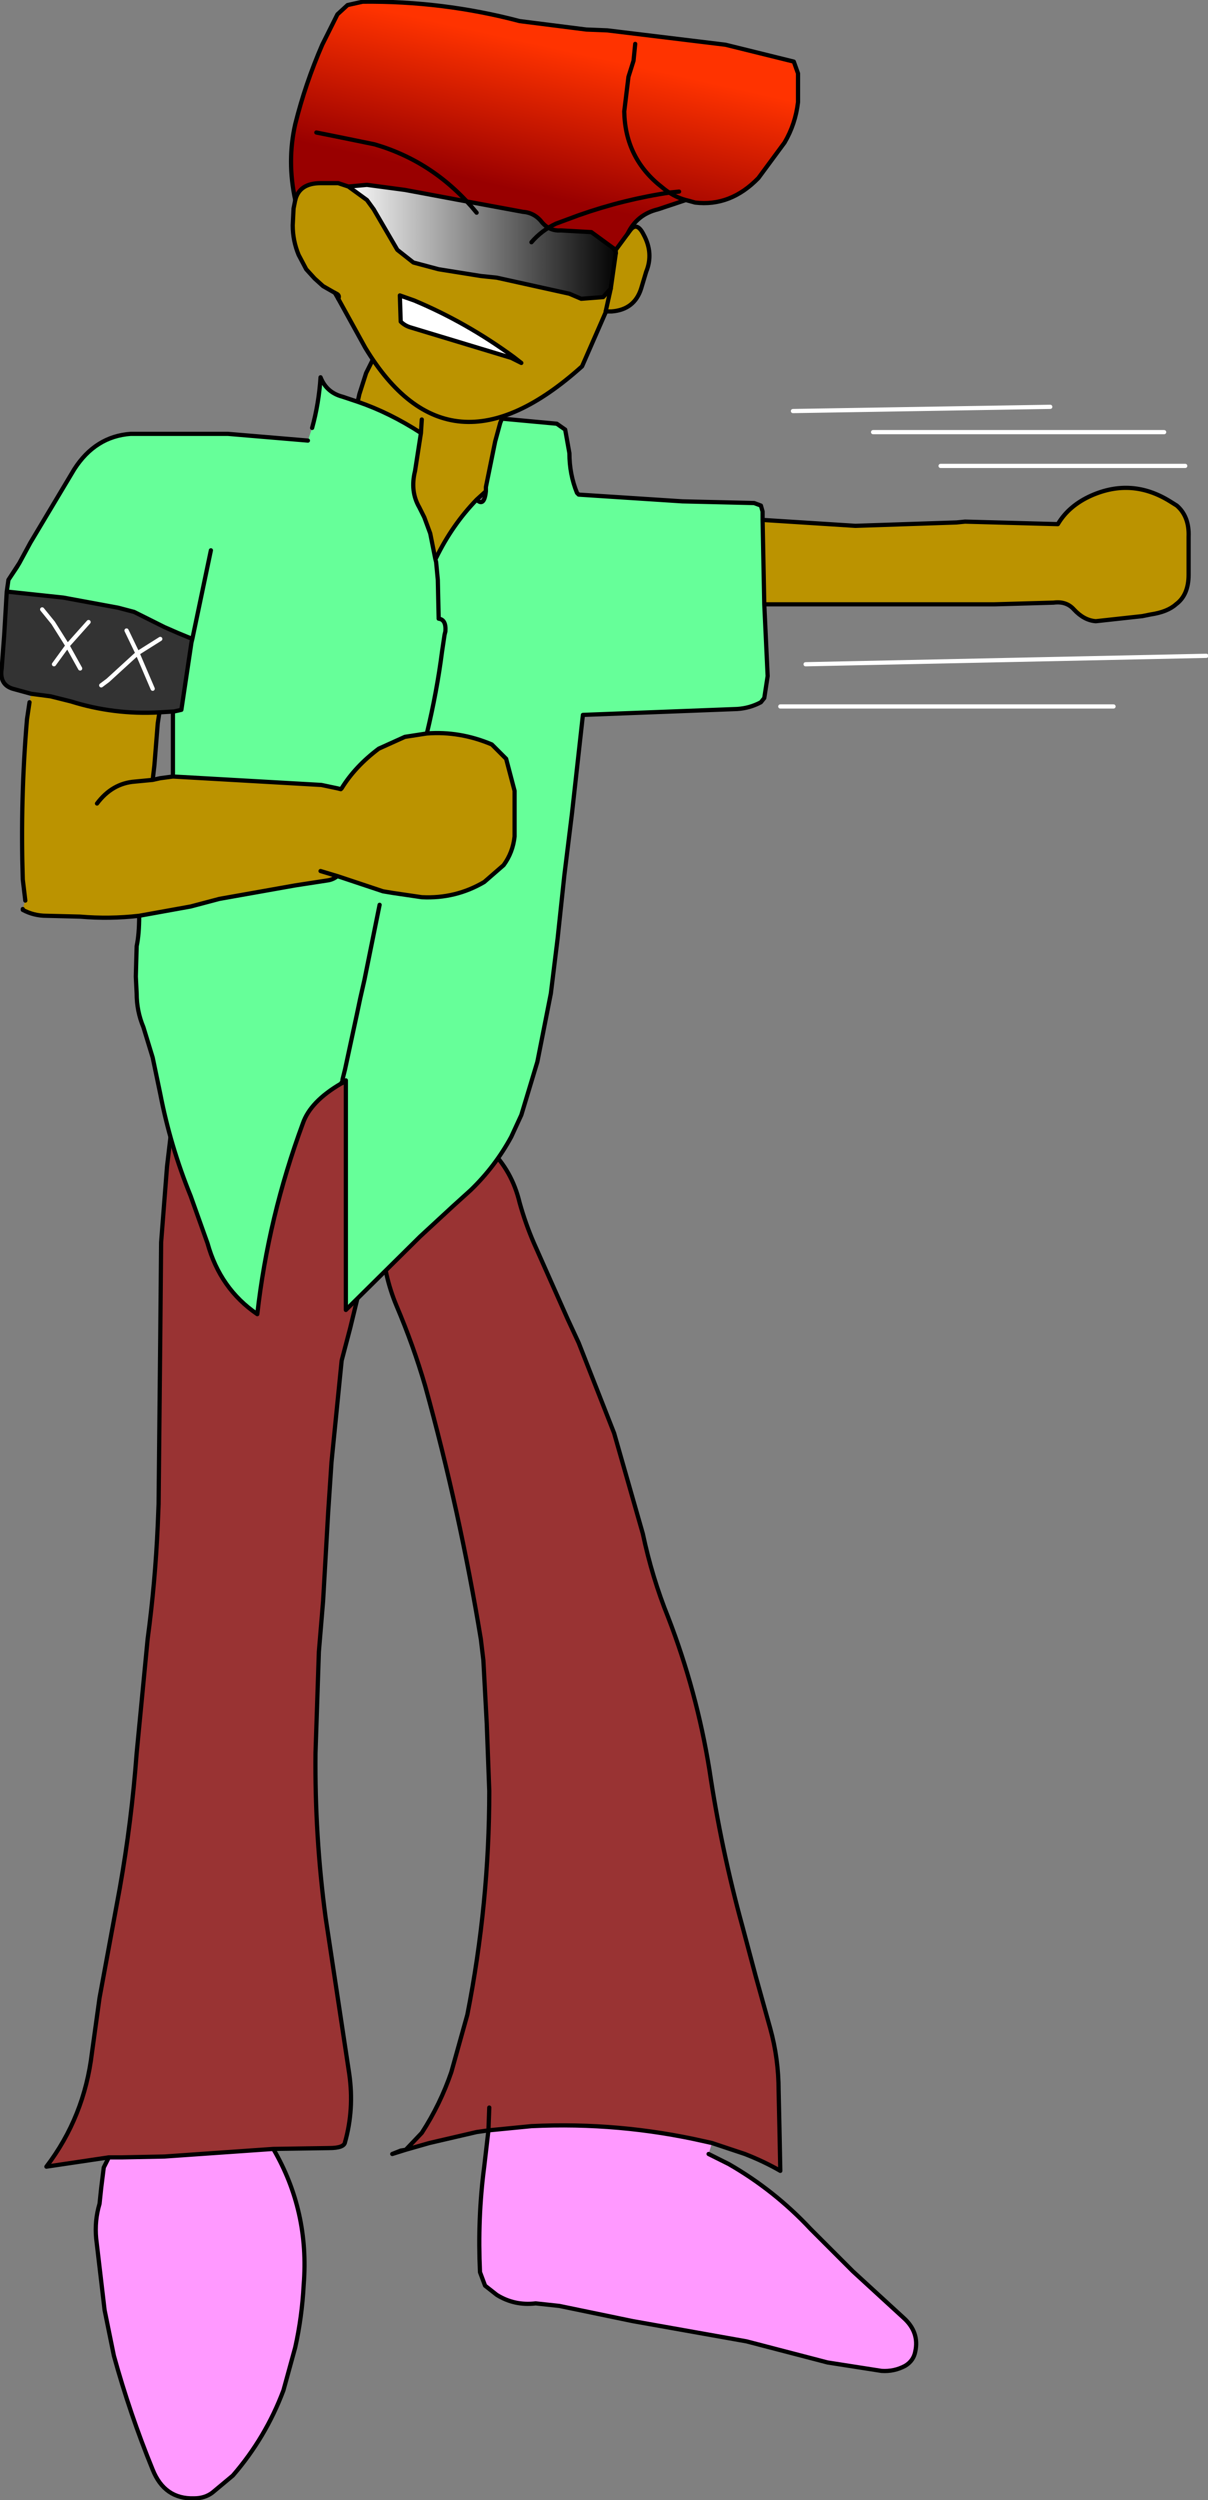 <?xml version="1.0" encoding="UTF-8" standalone="no"?>
<svg xmlns:xlink="http://www.w3.org/1999/xlink" height="148.1px" width="71.6px" xmlns="http://www.w3.org/2000/svg">
  <rect width="100%" height="100%" fill="#808080" stroke="none"/>
  <g transform="matrix(1.0, 0.0, 0.0, 1.0, 27.2, 74.05)">
    <path d="M-16.45 -7.95 L-16.0 -8.45 Q-15.7 -8.8 -15.55 -9.25 -15.0 -10.75 -13.45 -10.9 L-12.5 -11.1 -10.45 -11.6 -0.7 -11.95 0.75 -11.55 1.1 -11.15 1.3 -9.7 Q1.35 -8.25 2.0 -7.15 L2.3 -6.45 1.8 -6.0 Q3.15 -4.7 3.6 -2.8 3.95 -1.55 4.45 -0.4 L6.45 4.1 7.1 5.5 9.2 10.85 10.9 16.8 Q11.45 19.4 12.4 21.75 14.1 26.15 14.85 30.8 15.55 35.5 16.8 40.05 L17.6 43.05 18.45 46.1 Q18.95 47.9 18.95 49.8 L19.0 52.05 19.05 54.55 Q18.1 54.0 16.95 53.55 L15.0 52.9 14.55 52.8 Q9.5 51.65 4.3 51.9 L1.75 52.15 1.05 52.25 -1.75 52.9 -3.15 53.3 -2.2 52.3 Q-1.1 50.6 -0.45 48.7 L0.5 45.3 Q1.8 38.7 1.8 32.05 L1.65 28.05 1.45 24.3 1.3 23.05 Q0.05 15.45 -2.0 8.05 -2.7 5.65 -3.7 3.3 -4.45 1.5 -4.55 -0.45 L-4.65 -1.7 -4.95 -1.7 -5.25 -1.15 -5.5 0.3 -5.55 1.3 Q-5.5 2.25 -5.95 2.55 L-6.0 2.8 -6.45 4.65 -6.95 6.55 -7.55 12.55 -7.75 15.55 -8.05 20.8 -8.3 23.8 -8.5 29.8 Q-8.55 34.7 -7.9 39.55 L-6.5 48.8 Q-6.2 50.9 -6.75 52.85 -6.8 53.2 -7.7 53.2 L-11.0 53.25 -17.45 53.7 -19.95 53.75 -20.75 53.75 -24.45 54.3 Q-22.2 51.35 -21.75 47.55 L-21.3 44.3 -20.1 37.8 Q-19.4 33.85 -19.1 29.8 L-18.45 23.05 Q-18.0 19.7 -17.85 16.3 L-17.8 15.05 -17.7 5.05 -17.65 -0.45 -17.3 -4.95 -17.1 -6.65 -16.75 -8.0 -16.45 -7.95 M-6.2 0.55 L-5.95 2.55 -6.2 0.55 M1.8 50.8 L1.75 52.15 1.8 50.8" fill="#993333" fill-rule="evenodd" stroke="none"/>
    <path d="M-20.75 53.75 L-19.95 53.75 -17.45 53.7 -11.0 53.25 Q-8.85 56.95 -9.2 61.3 -9.3 63.2 -9.7 65.0 L-10.4 67.55 Q-11.45 70.35 -13.4 72.6 L-14.6 73.6 Q-15.05 73.95 -15.7 73.95 -17.45 74.0 -18.15 72.25 -19.5 68.95 -20.45 65.5 L-21.0 62.8 -21.5 58.55 Q-21.6 57.5 -21.3 56.5 L-21.2 55.55 -21.05 54.35 -20.75 53.75 M1.75 52.15 L4.3 51.9 Q9.5 51.65 14.55 52.8 L15.0 52.9 14.8 53.55 16.0 54.15 Q18.7 55.7 20.85 58.0 L23.35 60.5 26.35 63.25 Q27.3 64.1 27.05 65.25 26.95 65.8 26.45 66.1 25.8 66.45 25.05 66.4 L21.85 65.9 17.05 64.65 10.3 63.45 5.95 62.55 4.55 62.4 Q3.3 62.55 2.25 61.9 L1.55 61.35 1.25 60.55 Q1.1 57.35 1.5 54.3 L1.75 52.15" fill="#ff99ff" fill-rule="evenodd" stroke="none"/>
    <path d="M2.3 -6.45 L2.0 -7.15 Q1.35 -8.25 1.3 -9.7 L1.1 -11.15 0.75 -11.55 -0.7 -11.95 -10.45 -11.6 -12.5 -11.1 -13.45 -10.9 Q-15.0 -10.75 -15.55 -9.25 -15.7 -8.8 -16.0 -8.45 L-16.45 -7.95 M-16.75 -8.0 L-17.1 -6.65 -17.3 -4.95 -17.65 -0.45 -17.7 5.05 -17.8 15.05 -17.85 16.3 Q-18.0 19.7 -18.45 23.05 L-19.1 29.8 Q-19.4 33.85 -20.1 37.8 L-21.3 44.3 -21.75 47.55 Q-22.2 51.35 -24.45 54.3 L-20.75 53.75 -19.95 53.75 -17.45 53.7 -11.0 53.25 -7.7 53.2 Q-6.8 53.2 -6.75 52.85 -6.2 50.9 -6.5 48.8 L-7.9 39.55 Q-8.55 34.7 -8.5 29.8 L-8.3 23.8 -8.05 20.8 -7.75 15.55 -7.55 12.55 -6.95 6.55 -6.45 4.65 -6.0 2.8 -5.95 2.55 -6.2 0.55 M15.0 52.9 L16.95 53.55 Q18.1 54.0 19.05 54.55 L19.0 52.05 18.95 49.8 Q18.95 47.9 18.45 46.1 L17.6 43.05 16.8 40.05 Q15.55 35.5 14.85 30.8 14.1 26.15 12.4 21.75 11.45 19.4 10.9 16.8 L9.2 10.85 7.1 5.5 6.45 4.1 4.45 -0.4 Q3.95 -1.55 3.6 -2.8 3.15 -4.7 1.8 -6.0 M-5.95 2.55 Q-5.5 2.25 -5.55 1.3 L-5.5 0.3 -5.25 -1.15 -4.95 -1.7 M-4.65 -1.7 L-4.55 -0.45 Q-4.45 1.5 -3.7 3.3 -2.7 5.65 -2.0 8.05 0.05 15.45 1.3 23.05 L1.45 24.3 1.65 28.05 1.8 32.05 Q1.8 38.7 0.5 45.3 L-0.45 48.7 Q-1.1 50.6 -2.2 52.3 L-3.15 53.3 -1.75 52.9 1.05 52.25 1.75 52.15 1.8 50.8 M-16.75 -8.0 L-16.7 -9.2 M15.0 52.9 L14.55 52.8 Q9.5 51.65 4.3 51.9 L1.75 52.15 1.5 54.3 Q1.1 57.35 1.25 60.55 L1.55 61.35 2.25 61.9 Q3.3 62.55 4.55 62.4 L5.95 62.55 10.3 63.45 17.05 64.65 21.85 65.9 25.05 66.4 Q25.8 66.45 26.45 66.1 26.95 65.8 27.05 65.25 27.3 64.1 26.35 63.25 L23.35 60.5 20.85 58.0 Q18.7 55.7 16.0 54.15 L14.8 53.55 M-20.75 53.75 L-21.05 54.35 -21.2 55.55 -21.3 56.5 Q-21.6 57.5 -21.5 58.55 L-21.0 62.8 -20.45 65.5 Q-19.5 68.95 -18.15 72.25 -17.45 74.0 -15.7 73.95 -15.05 73.95 -14.6 73.6 L-13.4 72.6 Q-11.45 70.35 -10.4 67.55 L-9.7 65.0 Q-9.3 63.2 -9.2 61.3 -8.85 56.95 -11.0 53.25 M-3.45 53.35 L-3.95 53.55 -3.15 53.3 -3.45 53.35" fill="none" stroke="#000000" stroke-linecap="round" stroke-linejoin="round" stroke-width="0.25"/>
    <path d="M2.55 -49.25 L5.8 -48.95 6.3 -48.6 6.55 -47.2 Q6.55 -45.95 7.0 -44.85 L7.1 -44.75 13.25 -44.35 17.5 -44.25 17.9 -44.1 18.0 -43.75 18.0 -43.25 18.1 -38.25 18.3 -34.0 18.1 -32.7 17.9 -32.45 Q17.25 -32.1 16.5 -32.05 L7.35 -31.7 6.7 -25.85 6.25 -22.2 5.85 -18.45 5.45 -15.2 4.65 -11.15 3.7 -8.0 3.1 -6.7 Q2.15 -4.95 0.7 -3.55 L-0.35 -2.6 -2.3 -0.8 -6.7 3.55 -6.7 -10.05 -6.9 -10.1 -6.9 -10.0 -7.0 -9.85 Q-8.8 -8.8 -9.25 -7.5 -11.3 -1.95 -11.95 3.8 -14.15 2.3 -14.9 -0.4 L-15.9 -3.2 Q-17.1 -6.15 -17.7 -9.25 L-18.15 -11.4 -18.7 -13.2 Q-19.1 -14.15 -19.1 -15.2 L-19.15 -16.2 -19.1 -18.0 Q-18.95 -18.7 -18.95 -19.8 L-15.9 -20.35 -14.2 -20.8 -9.7 -21.6 -7.75 -21.9 Q-7.45 -21.95 -7.2 -22.15 L-5.7 -21.65 -4.5 -21.25 -3.9 -21.15 -2.2 -20.9 Q-0.2 -20.8 1.5 -21.8 L2.65 -22.8 Q3.2 -23.55 3.3 -24.5 L3.3 -27.2 2.8 -29.1 1.95 -29.95 Q0.05 -30.75 -1.9 -30.6 -1.3 -33.1 -1.0 -35.45 L-0.85 -36.45 -0.8 -36.65 Q-0.75 -37.35 -1.2 -37.4 L-1.2 -37.45 -1.25 -39.7 -1.35 -40.75 -1.4 -40.95 -1.35 -40.75 -1.25 -39.7 -1.2 -37.45 -1.2 -37.4 Q-0.75 -37.35 -0.8 -36.65 L-0.85 -36.45 -1.0 -35.45 Q-1.3 -33.1 -1.9 -30.6 L-3.2 -30.4 -4.75 -29.7 Q-6.15 -28.65 -6.95 -27.35 L-7.0 -27.3 -7.2 -27.35 -8.15 -27.55 -16.95 -28.05 -16.95 -31.45 -16.95 -31.9 -16.9 -31.9 -16.45 -32.0 -15.85 -36.0 -15.8 -36.2 -16.65 -36.55 -17.45 -36.9 -18.15 -37.25 -19.25 -37.8 -20.2 -38.05 -23.45 -38.65 -26.75 -39.0 -26.8 -39.0 -26.7 -39.7 -26.2 -40.45 -26.05 -40.7 -25.4 -41.9 -22.8 -46.25 Q-21.55 -48.2 -19.45 -48.35 L-15.2 -48.35 -13.7 -48.35 -8.95 -47.95 -8.7 -48.7 Q-8.3 -50.15 -8.2 -51.7 -7.85 -50.8 -6.9 -50.55 L-6.0 -50.25 Q-4.1 -49.6 -2.25 -48.4 L-2.6 -46.15 Q-2.9 -44.95 -2.35 -44.0 L-2.05 -43.4 -1.7 -42.45 -1.4 -40.95 -1.35 -41.0 Q-0.4 -42.95 1.05 -44.45 1.5 -44.0 1.6 -44.95 L1.6 -45.2 2.15 -47.9 2.45 -49.0 2.55 -49.25 M-14.7 -41.45 L-15.8 -36.2 -14.7 -41.45 M-4.7 -20.45 L-5.6 -16.0 -5.85 -14.9 -6.05 -13.95 -6.75 -10.7 -6.9 -10.1 -6.75 -10.7 -6.05 -13.95 -5.85 -14.9 -5.6 -16.0 -4.7 -20.45" fill="#66ff99" fill-rule="evenodd" stroke="none"/>
    <path d="M-25.35 -32.95 L-26.45 -33.25 Q-27.25 -33.5 -27.1 -34.45 L-26.95 -36.45 -26.8 -39.0 -26.75 -39.0 -23.45 -38.65 -20.2 -38.05 -19.25 -37.8 -18.15 -37.25 -17.45 -36.9 -16.65 -36.55 -15.8 -36.2 -15.85 -36.0 -16.45 -32.0 -16.9 -31.9 -16.95 -31.9 -17.75 -31.85 Q-20.45 -31.7 -23.0 -32.5 L-24.2 -32.8 -25.35 -32.95 M-17.7 -36.2 L-19.05 -35.35 -19.7 -36.7 -19.05 -35.35 -17.7 -36.2 M-21.2 -33.45 L-20.8 -33.75 -19.05 -35.35 -18.15 -33.25 -19.05 -35.35 -20.8 -33.75 -21.2 -33.45 M-24.0 -34.7 L-23.2 -35.8 -22.45 -34.45 -23.2 -35.8 -24.0 -34.7 M-21.95 -37.2 L-23.2 -35.8 -24.05 -37.15 -24.7 -37.95 -24.05 -37.15 -23.2 -35.8 -21.95 -37.2" fill="#333333" fill-rule="evenodd" stroke="none"/>
    <path d="M-6.0 -50.25 L-5.9 -50.7 -5.5 -51.95 -5.1 -52.75 Q-4.6 -53.3 -4.6 -53.95 L-4.4 -54.65 -3.9 -55.0 0.1 -54.9 1.2 -54.5 Q2.8 -53.6 2.85 -51.7 L2.55 -49.25 2.45 -49.0 2.15 -47.9 1.6 -45.2 1.6 -44.95 1.05 -44.45 Q-0.4 -42.95 -1.35 -41.0 L-1.4 -40.95 -1.7 -42.45 -2.05 -43.4 -2.35 -44.0 Q-2.9 -44.95 -2.6 -46.15 L-2.25 -48.4 Q-4.1 -49.6 -6.0 -50.25 M18.0 -43.25 L23.5 -42.9 29.5 -43.1 30.0 -43.15 35.5 -43.0 Q36.15 -44.1 37.5 -44.7 39.9 -45.75 42.15 -44.35 L42.55 -44.1 Q43.3 -43.45 43.25 -42.25 L43.25 -40.0 Q43.25 -38.8 42.5 -38.25 42.0 -37.8 41.0 -37.65 L40.5 -37.55 37.75 -37.25 Q37.05 -37.3 36.45 -37.95 36.0 -38.45 35.25 -38.35 L31.75 -38.25 22.0 -38.25 18.1 -38.25 18.0 -43.25 M-18.95 -19.8 Q-20.7 -19.6 -22.45 -19.75 L-24.45 -19.8 Q-25.2 -19.8 -25.85 -20.15 L-25.85 -20.2 -25.7 -20.7 -25.85 -21.95 Q-26.0 -26.75 -25.6 -31.45 L-25.45 -32.45 -25.35 -32.95 -24.2 -32.8 -23.0 -32.5 Q-20.45 -31.7 -17.75 -31.85 L-17.85 -31.2 -18.05 -28.7 -18.15 -27.85 -17.7 -27.95 -16.95 -28.05 -8.15 -27.55 -7.2 -27.35 -7.0 -27.3 -6.95 -27.35 Q-6.15 -28.65 -4.75 -29.7 L-3.2 -30.4 -1.9 -30.6 Q0.05 -30.75 1.95 -29.95 L2.8 -29.1 3.3 -27.2 3.3 -24.5 Q3.2 -23.55 2.65 -22.8 L1.5 -21.8 Q-0.2 -20.8 -2.2 -20.9 L-3.9 -21.15 -4.5 -21.25 -5.7 -21.65 -7.2 -22.15 Q-7.45 -21.95 -7.75 -21.9 L-9.7 -21.6 -14.2 -20.8 -15.9 -20.35 -18.95 -19.8 M-2.2 -49.2 L-2.25 -48.4 -2.2 -49.2 M-21.45 -26.45 Q-20.55 -27.65 -19.2 -27.75 L-18.15 -27.85 -19.2 -27.75 Q-20.55 -27.65 -21.45 -26.45 M-8.2 -22.45 L-7.2 -22.15 -8.2 -22.45" fill="#bb9300" fill-rule="evenodd" stroke="none"/>
    <path d="M-6.0 -50.25 L-5.9 -50.7 -5.5 -51.95 -5.1 -52.75 Q-4.6 -53.3 -4.6 -53.95 L-4.4 -54.65 -3.9 -55.0 0.1 -54.9 1.2 -54.5 Q2.8 -53.6 2.85 -51.7 L2.55 -49.25 5.8 -48.95 6.3 -48.6 6.55 -47.2 Q6.55 -45.95 7.0 -44.85 L7.1 -44.75 13.25 -44.35 17.5 -44.25 17.9 -44.1 18.0 -43.75 18.0 -43.25 23.5 -42.9 29.5 -43.1 30.0 -43.15 35.5 -43.0 Q36.15 -44.1 37.5 -44.7 39.9 -45.75 42.15 -44.35 L42.55 -44.1 Q43.3 -43.45 43.25 -42.25 L43.25 -40.0 Q43.25 -38.8 42.5 -38.25 42.0 -37.8 41.0 -37.65 L40.5 -37.55 37.75 -37.25 Q37.05 -37.3 36.45 -37.95 36.0 -38.45 35.25 -38.35 L31.75 -38.25 22.0 -38.25 18.1 -38.25 18.3 -34.0 18.1 -32.7 17.9 -32.45 Q17.25 -32.1 16.5 -32.05 L7.35 -31.7 6.7 -25.85 6.25 -22.2 5.85 -18.45 5.45 -15.2 4.65 -11.15 3.7 -8.0 3.1 -6.7 Q2.15 -4.95 0.7 -3.55 L-0.35 -2.6 -2.3 -0.8 -6.7 3.55 -6.7 -10.05 -6.8 -9.95 -7.0 -9.85 Q-8.8 -8.8 -9.25 -7.5 -11.3 -1.95 -11.95 3.8 -14.15 2.3 -14.9 -0.4 L-15.9 -3.2 Q-17.1 -6.15 -17.7 -9.25 L-18.15 -11.4 -18.7 -13.2 Q-19.1 -14.15 -19.1 -15.2 L-19.15 -16.2 -19.1 -18.0 Q-18.95 -18.7 -18.95 -19.8 -20.7 -19.6 -22.45 -19.75 L-24.45 -19.8 Q-25.2 -19.8 -25.85 -20.15 L-25.85 -20.2 M-25.7 -20.7 L-25.85 -21.95 Q-26.0 -26.75 -25.6 -31.45 L-25.45 -32.45 M-25.35 -32.95 L-26.45 -33.25 Q-27.25 -33.5 -27.1 -34.45 L-26.95 -36.45 -26.8 -39.0 -26.7 -39.7 -26.05 -40.7 -25.4 -41.9 -22.8 -46.25 Q-21.55 -48.2 -19.45 -48.35 L-15.2 -48.35 -13.7 -48.35 -8.95 -47.95 M-8.7 -48.7 Q-8.3 -50.15 -8.2 -51.7 -7.85 -50.8 -6.9 -50.55 L-6.0 -50.25 Q-4.1 -49.6 -2.25 -48.4 L-2.2 -49.2 M18.1 -38.25 L18.0 -43.25 M1.6 -44.95 L1.05 -44.45 Q1.5 -44.0 1.6 -44.95 L1.6 -45.2 2.15 -47.9 2.45 -49.0 2.55 -49.25 M-1.9 -30.6 Q0.05 -30.75 1.95 -29.95 L2.8 -29.1 3.3 -27.2 3.3 -24.5 Q3.2 -23.55 2.65 -22.8 L1.5 -21.8 Q-0.2 -20.8 -2.2 -20.9 L-3.9 -21.15 -4.5 -21.25 -5.7 -21.65 -7.2 -22.15 Q-7.45 -21.95 -7.75 -21.9 L-9.7 -21.6 -14.2 -20.8 -15.9 -20.35 -18.95 -19.8 M-1.4 -40.95 L-1.7 -42.45 -2.05 -43.4 -2.35 -44.0 Q-2.9 -44.95 -2.6 -46.15 L-2.25 -48.4 M-1.4 -40.95 L-1.35 -40.75 -1.25 -39.7 -1.2 -37.45 -1.2 -37.4 Q-0.75 -37.35 -0.8 -36.65 L-0.85 -36.45 -1.0 -35.45 Q-1.3 -33.1 -1.9 -30.6 L-3.2 -30.4 -4.75 -29.7 Q-6.15 -28.65 -6.95 -27.35 L-7.0 -27.3 -7.2 -27.35 -8.15 -27.55 -16.95 -28.05 -17.7 -27.95 -18.15 -27.85 -19.2 -27.75 Q-20.55 -27.65 -21.45 -26.45 M1.05 -44.45 Q-0.4 -42.95 -1.35 -41.0 L-1.4 -40.95 M-16.95 -31.9 L-16.9 -31.9 -16.45 -32.0 -15.85 -36.0 -15.8 -36.2 -16.65 -36.55 -17.45 -36.9 -18.15 -37.25 -19.25 -37.8 -20.2 -38.05 -23.45 -38.65 -26.75 -39.0 -26.8 -39.0 M-17.75 -31.85 L-17.85 -31.2 -18.05 -28.7 -18.15 -27.85 M-16.95 -28.05 L-16.95 -31.45 -16.95 -31.9 -17.75 -31.85 Q-20.45 -31.7 -23.0 -32.5 L-24.2 -32.8 -25.35 -32.95 M-15.8 -36.2 L-14.7 -41.45 M-26.7 -39.7 L-26.2 -40.45 -26.05 -40.7 M-7.2 -22.15 L-8.2 -22.45 M-6.9 -10.1 L-6.75 -10.7 -6.05 -13.95 -5.85 -14.9 -5.6 -16.0 -4.7 -20.45 M-6.9 -10.1 L-6.9 -10.0 -7.0 -9.85" fill="none" stroke="#000000" stroke-linecap="round" stroke-linejoin="round" stroke-width="0.25"/>
    <path d="M-19.7 -36.7 L-19.05 -35.35 -17.7 -36.2 M-18.15 -33.25 L-19.05 -35.35 -20.8 -33.75 -21.2 -33.45 M-24.7 -37.95 L-24.05 -37.15 -23.2 -35.8 -21.95 -37.2 M-22.45 -34.45 L-23.2 -35.8 -24.0 -34.7" fill="none" stroke="#ffffff" stroke-linecap="round" stroke-linejoin="round" stroke-width="0.25"/>
    <path d="M35.05 -49.95 L19.8 -49.7 M38.8 -32.2 L19.05 -32.2 M41.8 -48.45 L24.55 -48.45 M43.05 -46.45 L28.55 -46.45 M44.3 -35.2 L20.55 -34.7" fill="none" stroke="#ffffff" stroke-linecap="round" stroke-linejoin="round" stroke-width="0.25"/>
    <path d="M-9.7 -62.2 Q-10.2 -64.5 -9.7 -66.7 -9.1 -69.1 -8.1 -71.4 L-7.2 -73.2 -6.6 -73.75 -5.7 -73.95 Q-0.95 -74.0 3.6 -72.8 L7.55 -72.3 8.8 -72.25 15.8 -71.4 19.85 -70.4 20.1 -69.7 20.1 -68.0 Q19.95 -66.7 19.3 -65.6 L17.75 -63.5 Q16.1 -61.8 14.0 -62.05 L13.45 -62.2 11.8 -61.65 Q10.55 -61.35 10.0 -60.2 L9.3 -59.25 9.15 -59.35 7.85 -60.3 6.05 -60.4 Q5.4 -60.35 4.95 -60.85 4.5 -61.45 3.8 -61.5 L0.55 -62.1 -3.2 -62.8 -5.45 -63.1 -6.55 -63.0 -7.15 -63.2 -8.2 -63.2 Q-9.45 -63.2 -9.7 -62.2 M10.45 -71.45 L10.35 -70.45 10.05 -69.5 9.8 -67.45 Q9.85 -64.65 12.05 -62.95 12.7 -62.4 13.45 -62.2 12.7 -62.4 12.05 -62.95 9.85 -64.65 9.8 -67.45 L10.05 -69.5 10.35 -70.45 10.45 -71.45" fill="url(#gradient0)" fill-rule="evenodd" stroke="none"/>
    <path d="M-6.55 -63.0 L-5.45 -63.1 -3.2 -62.8 0.55 -62.1 3.8 -61.5 Q4.5 -61.45 4.95 -60.85 5.4 -60.35 6.05 -60.4 L7.85 -60.3 9.15 -59.35 9.25 -59.2 9.3 -59.15 9.3 -59.05 9.0 -56.95 8.55 -56.45 7.25 -56.35 6.55 -56.65 2.25 -57.6 1.3 -57.7 -1.2 -58.1 -2.7 -58.5 -3.65 -59.25 -5.05 -61.65 -5.45 -62.2 -6.55 -63.0" fill="url(#gradient1)" fill-rule="evenodd" stroke="none"/>
    <path d="M10.0 -60.2 L10.15 -60.4 Q10.55 -60.95 10.95 -60.15 11.55 -59.05 11.1 -57.95 L10.8 -56.95 Q10.4 -55.7 9.05 -55.6 L8.7 -55.6 8.7 -55.55 7.3 -52.35 Q-0.6 -45.25 -5.55 -53.45 L-7.15 -56.35 Q-7.05 -56.55 -7.25 -56.65 L-7.35 -56.7 -8.05 -57.1 -8.55 -57.55 -9.05 -58.1 -9.5 -58.95 Q-9.85 -59.8 -9.85 -60.7 L-9.8 -61.7 -9.7 -62.2 Q-9.45 -63.2 -8.2 -63.2 L-7.15 -63.2 -6.55 -63.0 -5.45 -62.2 -5.05 -61.65 -3.65 -59.25 -2.7 -58.5 -1.2 -58.1 1.3 -57.7 2.25 -57.6 6.55 -56.65 7.25 -56.35 8.55 -56.45 9.0 -56.95 9.3 -59.05 9.3 -59.15 9.3 -59.25 10.0 -60.2 M8.7 -55.6 L9.0 -56.95 8.7 -55.6 M3.1 -52.85 L3.7 -52.55 3.25 -52.9 Q0.45 -54.95 -2.65 -56.25 L-3.5 -56.55 -3.45 -55.0 Q-3.2 -54.75 -2.85 -54.65 L3.1 -52.85" fill="#bb9300" fill-rule="evenodd" stroke="none"/>
    <path d="M3.25 -52.9 L3.1 -52.85 -2.85 -54.65 Q-3.2 -54.75 -3.45 -55.0 L-3.5 -56.55 -2.65 -56.25 Q0.45 -54.95 3.25 -52.9" fill="#ffffff" fill-rule="evenodd" stroke="none"/>
    <path d="M-9.7 -62.2 Q-10.2 -64.5 -9.7 -66.7 -9.1 -69.1 -8.1 -71.4 L-7.2 -73.2 -6.6 -73.75 -5.7 -73.95 Q-0.95 -74.0 3.6 -72.8 L7.55 -72.3 8.8 -72.25 15.8 -71.4 19.85 -70.4 20.1 -69.7 20.1 -68.0 Q19.95 -66.7 19.3 -65.6 L17.75 -63.5 Q16.1 -61.8 14.0 -62.05 L13.65 -62.15 13.45 -62.2 11.8 -61.65 Q10.55 -61.35 10.0 -60.2 L9.3 -59.25 9.25 -59.2 9.15 -59.35 M8.7 -55.55 L7.3 -52.35 Q-0.6 -45.25 -5.55 -53.45 L-7.15 -56.35 -7.35 -56.7 M14.0 -62.05 L13.45 -62.2 Q12.7 -62.4 12.05 -62.95 9.85 -64.65 9.8 -67.45 L10.05 -69.5 10.35 -70.45 10.45 -71.45 M9.3 -59.05 L9.3 -59.15 9.25 -59.2 M9.0 -56.95 L8.7 -55.6" fill="none" stroke="#000000" stroke-linecap="round" stroke-linejoin="round" stroke-width="0.25"/>
    <path d="M10.0 -60.2 L10.15 -60.4 Q10.55 -60.95 10.95 -60.15 11.55 -59.05 11.1 -57.95 L10.8 -56.95 Q10.4 -55.7 9.05 -55.6 L8.7 -55.6 8.7 -55.55 M-7.35 -56.7 L-8.05 -57.1 -8.55 -57.55 -9.05 -58.1 -9.5 -58.95 Q-9.85 -59.8 -9.85 -60.7 L-9.8 -61.7 -9.7 -62.2 Q-9.45 -63.2 -8.2 -63.2 L-7.15 -63.2 -6.55 -63.0 -5.45 -63.1 -3.2 -62.8 0.55 -62.1 3.8 -61.5 Q4.5 -61.45 4.95 -60.85 5.4 -60.35 6.05 -60.4 L7.85 -60.3 9.15 -59.35 M-6.55 -63.0 L-5.45 -62.2 -5.05 -61.65 -3.65 -59.25 -2.7 -58.5 -1.2 -58.1 1.3 -57.7 2.25 -57.6 6.55 -56.65 7.25 -56.35 8.55 -56.45 9.0 -56.95 9.3 -59.05 M3.1 -52.85 L3.7 -52.55 3.25 -52.9 Q0.45 -54.95 -2.65 -56.25 L-3.5 -56.55 -3.45 -55.0 Q-3.2 -54.75 -2.85 -54.65 L3.1 -52.85 M-7.35 -56.7 L-7.25 -56.65 Q-7.05 -56.55 -7.15 -56.35" fill="none" stroke="#000000" stroke-linecap="round" stroke-linejoin="round" stroke-width="0.25"/>
    <path d="M1.05 -61.45 Q-1.4 -64.45 -5.0 -65.5 L-7.45 -66.0 -8.45 -66.2 M13.05 -62.7 L12.55 -62.65 Q9.8 -62.25 7.1 -61.3 L5.75 -60.8 Q4.9 -60.4 4.3 -59.7" fill="none" stroke="#000000" stroke-linecap="round" stroke-linejoin="round" stroke-width="0.25"/>
  </g>
  <defs>
    <linearGradient gradientTransform="matrix(0.002, -0.005, 0.009, 0.002, 5.25, -66.85)" gradientUnits="userSpaceOnUse" id="gradient0" spreadMethod="pad" x1="-819.2" x2="819.2">
      <stop offset="0.0" stop-color="#990000"/>
      <stop offset="1.0" stop-color="#ff3300"/>
    </linearGradient>
    <linearGradient gradientTransform="matrix(0.01, 0.0, 0.0, 0.004, 1.35, -59.65)" gradientUnits="userSpaceOnUse" id="gradient1" spreadMethod="pad" x1="-819.2" x2="819.2">
      <stop offset="0.0" stop-color="#ffffff"/>
      <stop offset="1.0" stop-color="#000000"/>
    </linearGradient>
  </defs>
</svg>

